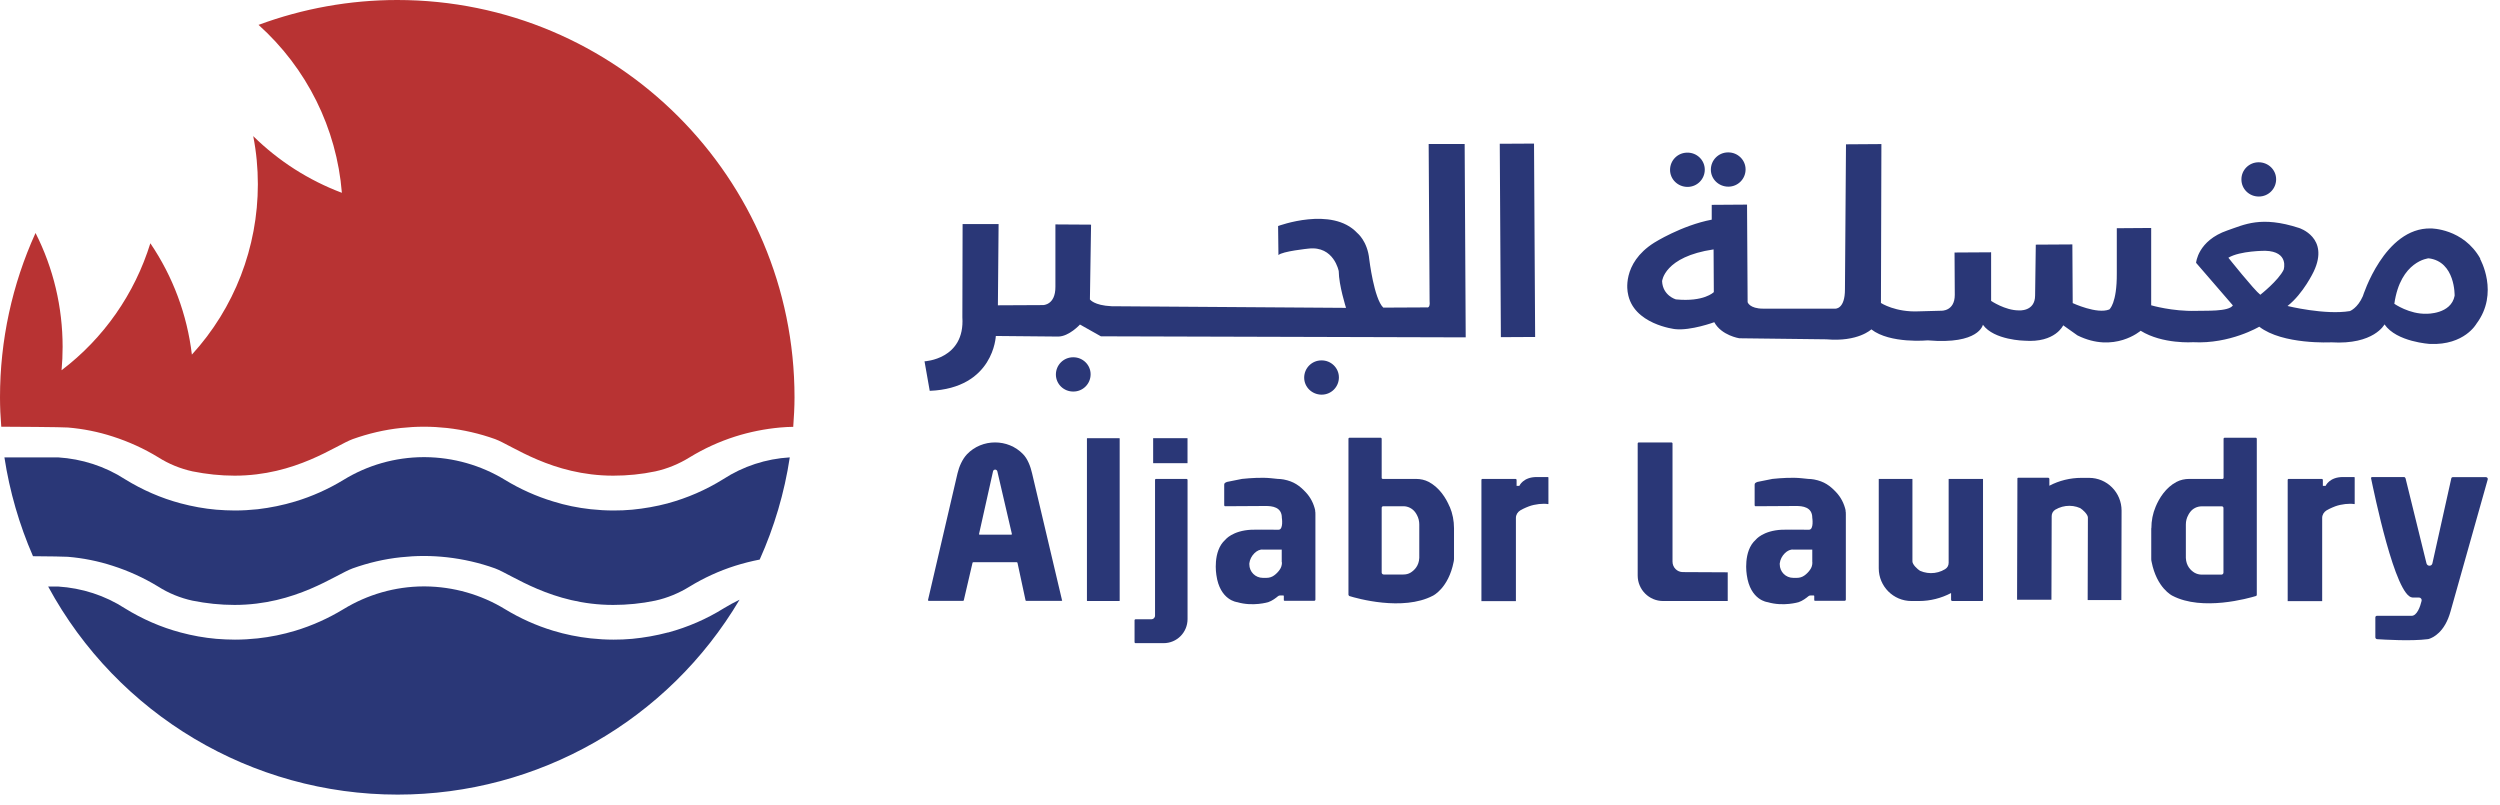 <svg width="146" height="47" viewBox="0 0 146 47" fill="none" xmlns="http://www.w3.org/2000/svg">
<path d="M39.006 36.936C38.317 37.119 37.621 37.24 36.918 37.308C36.553 37.342 36.194 37.355 35.83 37.355C35.383 37.355 34.937 37.328 34.498 37.281C33.755 37.2 33.018 37.051 32.308 36.835C31.321 36.537 30.375 36.111 29.497 35.578C28.091 34.719 26.475 34.26 24.826 34.246H24.725C23.076 34.253 21.46 34.719 20.054 35.578C19.176 36.111 18.229 36.537 17.243 36.835C16.526 37.051 15.796 37.2 15.053 37.281C14.607 37.328 14.161 37.355 13.721 37.355C13.356 37.355 12.991 37.335 12.633 37.308C11.93 37.247 11.227 37.119 10.545 36.936C9.402 36.632 8.307 36.152 7.3 35.53C6.131 34.773 4.786 34.341 3.394 34.253H2.812C6.868 41.742 14.708 46.405 23.224 46.405C31.423 46.405 39.013 42.08 43.19 35.023C42.872 35.179 42.568 35.341 42.271 35.523C41.264 36.152 40.169 36.625 39.026 36.936H39.006Z" fill="#2A3777"/>
<path d="M39.006 29.394C38.317 29.576 37.621 29.698 36.918 29.766C36.553 29.8 36.195 29.813 35.83 29.813C35.384 29.813 34.938 29.786 34.498 29.739C33.755 29.658 33.018 29.509 32.308 29.286C31.322 28.988 30.375 28.563 29.497 28.029C28.091 27.17 26.475 26.711 24.826 26.697H24.725C23.076 26.704 21.46 27.164 20.055 28.029C19.176 28.563 18.23 28.988 17.243 29.286C16.526 29.502 15.796 29.651 15.053 29.739C14.607 29.786 14.161 29.813 13.722 29.813C13.357 29.813 12.992 29.793 12.633 29.766C11.93 29.705 11.227 29.576 10.545 29.394C9.403 29.09 8.308 28.61 7.301 27.988C6.131 27.231 4.786 26.799 3.394 26.711H0.258C0.562 28.698 1.123 30.638 1.927 32.483C2.867 32.49 3.813 32.503 3.962 32.517C4.854 32.591 5.732 32.767 6.584 33.044C7.51 33.341 8.402 33.747 9.234 34.254C9.849 34.646 10.531 34.923 11.241 35.078C12.045 35.24 12.87 35.328 13.694 35.328C17.27 35.328 19.608 33.551 20.595 33.193C21.508 32.868 22.447 32.645 23.407 32.544C23.853 32.496 24.299 32.469 24.738 32.469H24.765C25.212 32.469 25.658 32.496 26.097 32.544C27.057 32.652 28.003 32.868 28.909 33.193C29.889 33.551 32.234 35.328 35.809 35.328C36.634 35.328 37.459 35.247 38.263 35.078C38.972 34.923 39.655 34.639 40.277 34.254C41.108 33.747 41.994 33.341 42.926 33.044C43.4 32.895 43.88 32.773 44.366 32.679C45.218 30.78 45.812 28.772 46.123 26.711C44.738 26.792 43.393 27.231 42.23 27.988C41.23 28.61 40.142 29.083 39 29.394H39.006Z" fill="#2A3777"/>
<path d="M23.203 0C20.439 0 17.695 0.493 15.099 1.453C17.918 3.981 19.662 7.489 19.966 11.26C18.026 10.53 16.262 9.402 14.788 7.948C14.971 8.874 15.059 9.814 15.059 10.76C15.059 14.444 13.693 17.992 11.206 20.709C10.929 18.377 10.098 16.147 8.78 14.207C7.867 17.161 6.056 19.756 3.596 21.622C3.636 21.175 3.657 20.716 3.657 20.256C3.657 17.945 3.123 15.667 2.075 13.606C0.703 16.62 0 19.891 0 23.203C0 23.778 0.027 24.352 0.074 24.92C0.635 24.92 3.704 24.94 3.967 24.967C4.86 25.042 5.738 25.217 6.59 25.494C7.516 25.792 8.408 26.197 9.239 26.704C9.854 27.096 10.537 27.373 11.247 27.529C12.058 27.691 12.876 27.779 13.7 27.779C17.276 27.779 19.614 26.001 20.601 25.643C21.513 25.319 22.453 25.096 23.413 24.994C23.859 24.947 24.305 24.92 24.744 24.92H24.771C25.217 24.92 25.663 24.947 26.103 24.994C27.062 25.102 28.009 25.319 28.914 25.643C29.894 26.001 32.24 27.779 35.815 27.779C36.64 27.779 37.464 27.698 38.269 27.529C38.978 27.373 39.661 27.09 40.283 26.704C41.114 26.197 41.999 25.792 42.932 25.494C43.784 25.224 44.669 25.048 45.555 24.967C45.812 24.947 46.068 24.927 46.325 24.927C46.366 24.352 46.4 23.784 46.4 23.203C46.4 10.388 36.011 0 23.196 0H23.203Z" fill="#B83333"/>
<path d="M62.022 35.051L60.272 27.637C60.184 27.251 60.021 26.805 59.744 26.521C58.866 25.609 57.352 25.609 56.473 26.528C56.203 26.812 56.007 27.258 55.919 27.643L54.195 35.044C54.195 35.044 54.209 35.092 54.236 35.092H56.243C56.243 35.092 56.277 35.078 56.284 35.065L56.797 32.861C56.797 32.861 56.818 32.834 56.838 32.834H59.379C59.379 32.834 59.413 32.848 59.42 32.861L59.893 35.065C59.893 35.065 59.913 35.092 59.934 35.092H61.995C61.995 35.092 62.036 35.071 62.036 35.044L62.022 35.051ZM59.055 31.226H57.203C57.203 31.226 57.169 31.205 57.176 31.185L57.994 27.522C58.028 27.393 58.203 27.393 58.244 27.522L59.096 31.192C59.096 31.192 59.082 31.226 59.062 31.226H59.055Z" fill="#2A3777"/>
<path d="M65.369 35.1H63.497C63.497 35.1 63.477 35.093 63.477 35.079V25.61C63.477 25.61 63.483 25.59 63.497 25.59H65.369C65.369 25.59 65.389 25.597 65.389 25.61V35.079C65.389 35.079 65.383 35.1 65.369 35.1Z" fill="#2A3777"/>
<path d="M67.454 28.03V35.951C67.454 36.073 67.359 36.167 67.238 36.167H66.305C66.305 36.167 66.258 36.188 66.258 36.215V37.512C66.258 37.512 66.278 37.56 66.305 37.56H67.954C68.732 37.56 69.353 36.931 69.353 36.154V28.03C69.353 27.996 69.326 27.969 69.293 27.969H67.515C67.474 27.969 67.454 27.996 67.454 28.03Z" fill="#2A3777"/>
<path d="M97.675 32.808V25.901C97.675 25.867 97.648 25.84 97.614 25.84H95.701C95.668 25.84 95.641 25.867 95.641 25.901V33.612C95.641 34.43 96.303 35.099 97.121 35.099H100.899V33.423L98.277 33.41C97.945 33.41 97.675 33.139 97.675 32.801V32.808Z" fill="#2A3777"/>
<path d="M69.351 25.59H67.344V27.05H69.351V25.59Z" fill="#2A3777"/>
<path d="M76.813 29.827C76.719 29.395 76.53 29.043 76.266 28.759C75.901 28.367 75.563 28.117 74.968 28.002C74.853 27.982 74.732 27.968 74.617 27.968L74.232 27.928C73.704 27.874 73.055 27.914 72.535 27.968L71.656 28.144C71.541 28.192 71.494 28.218 71.494 28.306V29.516C71.494 29.516 71.514 29.564 71.541 29.564L73.914 29.55C74.286 29.55 74.86 29.604 74.86 30.239C74.86 30.219 74.968 30.942 74.664 30.936C74.069 30.922 73.082 30.936 73.082 30.936C71.974 30.99 71.562 31.517 71.562 31.517C70.798 32.193 71.035 33.572 71.035 33.572C71.237 35.072 72.258 35.167 72.258 35.167C73.17 35.437 74.063 35.167 74.063 35.167C74.292 35.092 74.529 34.91 74.63 34.822C74.671 34.788 74.711 34.775 74.759 34.775H74.948C74.948 34.775 74.975 34.788 74.975 34.802V35.052C74.975 35.052 74.989 35.086 75.009 35.086H76.753C76.793 35.086 76.82 35.052 76.82 35.018V30.043C76.82 29.962 76.82 29.881 76.8 29.807L76.813 29.827ZM74.867 32.842C74.867 32.997 74.826 33.146 74.732 33.274C74.644 33.403 74.522 33.524 74.407 33.605C74.279 33.7 74.123 33.747 73.961 33.747H73.752C73.312 33.747 72.961 33.396 72.961 32.956V32.902C73.008 32.45 73.434 32.044 73.758 32.098H74.853V32.842H74.867Z" fill="#2A3777"/>
<path d="M107.79 29.827C107.695 29.395 107.506 29.043 107.243 28.759C106.878 28.367 106.54 28.117 105.945 28.002C105.83 27.982 105.708 27.968 105.593 27.968L105.208 27.928C104.681 27.874 104.032 27.914 103.512 27.968L102.633 28.144C102.518 28.192 102.471 28.218 102.471 28.306V29.516C102.471 29.516 102.491 29.564 102.518 29.564L104.89 29.55C105.262 29.55 105.837 29.604 105.837 30.239C105.837 30.219 105.945 30.942 105.641 30.936C105.046 30.922 104.059 30.936 104.059 30.936C102.951 30.99 102.538 31.517 102.538 31.517C101.775 32.193 102.011 33.572 102.011 33.572C102.214 35.072 103.235 35.167 103.235 35.167C104.147 35.437 105.039 35.167 105.039 35.167C105.269 35.092 105.506 34.91 105.607 34.822C105.647 34.788 105.688 34.775 105.735 34.775H105.925C105.925 34.775 105.952 34.788 105.952 34.802V35.052C105.952 35.052 105.965 35.086 105.985 35.086H107.729C107.77 35.086 107.797 35.052 107.797 35.018V30.043C107.797 29.962 107.797 29.881 107.776 29.807L107.79 29.827ZM105.843 32.842C105.843 32.997 105.803 33.146 105.708 33.274C105.62 33.403 105.499 33.524 105.384 33.605C105.255 33.7 105.1 33.747 104.938 33.747H104.728C104.289 33.747 103.937 33.396 103.937 32.956V32.902C103.985 32.45 104.411 32.044 104.735 32.098H105.837V32.842H105.843Z" fill="#2A3777"/>
<path d="M84.657 29.591C84.448 29.091 84.069 28.482 83.441 28.144C83.211 28.023 82.954 27.969 82.697 27.969H80.744C80.744 27.969 80.69 27.948 80.69 27.915V25.617C80.69 25.617 80.669 25.562 80.636 25.562H78.804C78.804 25.562 78.75 25.583 78.75 25.617V34.734C78.75 34.734 78.77 34.795 78.804 34.809C79.21 34.937 81.92 35.714 83.684 34.788C83.684 34.788 84.59 34.356 84.894 32.808C84.907 32.747 84.914 32.686 84.914 32.626V30.848C84.914 30.415 84.833 29.99 84.664 29.591H84.657ZM82.886 32.578C82.866 33.051 82.596 33.301 82.386 33.437C82.258 33.518 82.109 33.551 81.954 33.551H80.805C80.744 33.551 80.69 33.497 80.69 33.437V29.658C80.69 29.604 80.73 29.564 80.784 29.564H81.96C82.224 29.564 82.481 29.692 82.643 29.908C82.684 29.962 82.717 30.017 82.745 30.071C82.839 30.24 82.886 30.436 82.886 30.625V32.571V32.578Z" fill="#2A3777"/>
<path d="M125.633 30.848V32.626C125.633 32.686 125.633 32.747 125.653 32.808C125.957 34.356 126.863 34.788 126.863 34.788C128.62 35.714 131.337 34.93 131.743 34.809C131.777 34.802 131.797 34.768 131.797 34.734V25.617C131.797 25.617 131.777 25.562 131.743 25.562H129.911C129.911 25.562 129.857 25.583 129.857 25.617V27.915C129.857 27.915 129.837 27.969 129.803 27.969H127.85C127.593 27.969 127.336 28.023 127.106 28.144C126.478 28.476 126.099 29.091 125.89 29.591C125.721 29.99 125.64 30.415 125.64 30.848H125.633ZM127.654 30.632C127.654 30.436 127.701 30.246 127.796 30.077C127.823 30.023 127.856 29.969 127.897 29.915C128.052 29.699 128.309 29.57 128.58 29.57H129.756C129.81 29.57 129.85 29.611 129.85 29.665V33.443C129.85 33.504 129.796 33.558 129.735 33.558H128.586C128.431 33.558 128.282 33.518 128.154 33.443C127.944 33.315 127.674 33.058 127.654 32.585V30.638V30.632Z" fill="#2A3777"/>
<path d="M86.515 35.098V28.015C86.515 28.015 86.535 27.968 86.562 27.968H88.515C88.515 27.968 88.569 27.988 88.569 28.022V28.373H88.731C88.731 28.373 88.948 27.859 89.739 27.859H90.401C90.401 27.859 90.428 27.873 90.428 27.886V29.421C90.428 29.421 90.421 29.441 90.408 29.441C90.137 29.387 89.637 29.441 89.293 29.569C89.293 29.569 89.002 29.677 88.785 29.806C88.63 29.901 88.529 30.063 88.529 30.245V35.105H86.508L86.515 35.098Z" fill="#2A3777"/>
<path d="M133.601 35.098V28.015C133.601 28.015 133.621 27.968 133.648 27.968H135.601C135.601 27.968 135.655 27.988 135.655 28.022V28.373H135.817C135.817 28.373 136.034 27.859 136.824 27.859H137.487C137.487 27.859 137.514 27.873 137.514 27.886V29.421C137.514 29.421 137.507 29.441 137.494 29.441C137.223 29.387 136.723 29.441 136.378 29.569C136.378 29.569 136.088 29.677 135.871 29.806C135.716 29.901 135.615 30.063 135.615 30.245V35.105H133.594L133.601 35.098Z" fill="#2A3777"/>
<path d="M109.719 27.982V33.187C109.719 34.241 110.57 35.099 111.625 35.099H112.071C112.72 35.099 113.369 34.937 113.943 34.633V35.025C113.943 35.066 113.977 35.099 114.017 35.099H115.768C115.768 35.099 115.808 35.079 115.808 35.059V27.982C115.808 27.982 115.808 27.969 115.795 27.969H113.815C113.815 27.969 113.801 27.969 113.801 27.982V32.869C113.801 33.024 113.727 33.16 113.592 33.241C113.085 33.552 112.443 33.545 111.936 33.234L112.138 33.342C111.983 33.247 111.686 32.97 111.686 32.788V27.982C111.686 27.982 111.686 27.969 111.672 27.969H109.726C109.726 27.969 109.719 27.969 109.719 27.982Z" fill="#2A3777"/>
<path d="M123.887 35.024L123.9 29.82C123.9 28.765 123.055 27.907 122.001 27.907H121.555C120.906 27.907 120.257 28.063 119.683 28.367V27.975C119.683 27.934 119.649 27.9 119.608 27.9H117.858C117.858 27.9 117.817 27.914 117.817 27.934L117.797 35.011C117.797 35.011 117.797 35.024 117.81 35.024H119.791H119.804L119.818 30.138C119.818 29.982 119.899 29.847 120.027 29.766C120.541 29.462 121.176 29.462 121.683 29.779L121.48 29.671C121.636 29.766 121.933 30.043 121.933 30.225L121.92 35.031C121.92 35.031 121.92 35.044 121.933 35.044H123.88H123.887V35.024Z" fill="#2A3777"/>
<path d="M138.531 27.859C138.49 27.859 138.463 27.9 138.47 27.934C138.632 28.684 139.882 34.855 140.889 34.895H141.268C141.369 34.895 141.444 34.99 141.423 35.085C141.349 35.402 141.153 35.99 140.815 35.963H138.814C138.76 35.963 138.72 36.004 138.72 36.058V37.214C138.72 37.275 138.767 37.328 138.828 37.328C139.254 37.356 140.829 37.45 141.768 37.328C141.802 37.328 141.836 37.315 141.863 37.308C142.072 37.241 142.775 36.937 143.113 35.7L145.283 28.001C145.303 27.934 145.249 27.866 145.181 27.866H143.235C143.201 27.866 143.174 27.886 143.16 27.92L142.052 32.901C142.011 33.084 141.755 33.084 141.707 32.901L140.484 27.934C140.47 27.893 140.437 27.859 140.389 27.859H138.524H138.531Z" fill="#2A3777"/>
<path d="M97.531 9.921C97.531 10.475 97.991 10.915 98.552 10.915C99.113 10.915 99.559 10.462 99.559 9.908C99.559 9.353 99.099 8.907 98.538 8.914C97.977 8.914 97.531 9.367 97.531 9.921Z" fill="#2A3777"/>
<path d="M76.164 22.054C76.164 22.608 76.624 23.048 77.185 23.048C77.746 23.048 78.192 22.595 78.192 22.041C78.192 21.486 77.732 21.04 77.171 21.047C76.61 21.047 76.164 21.5 76.164 22.054Z" fill="#2A3777"/>
<path d="M61.664 21.872C61.664 22.427 62.124 22.873 62.685 22.866C63.246 22.866 63.692 22.413 63.692 21.859C63.692 21.305 63.232 20.859 62.671 20.865C62.11 20.865 61.664 21.318 61.664 21.872Z" fill="#2A3777"/>
<path d="M99.914 9.908C99.914 10.462 100.374 10.901 100.935 10.901C101.496 10.901 101.942 10.448 101.942 9.894C101.942 9.34 101.482 8.894 100.921 8.9C100.36 8.9 99.914 9.353 99.914 9.908Z" fill="#2A3777"/>
<path d="M130.899 10.484C130.899 11.038 131.358 11.484 131.919 11.477C132.48 11.477 132.926 11.024 132.926 10.47C132.926 9.916 132.467 9.477 131.906 9.477C131.345 9.477 130.892 9.929 130.899 10.484Z" fill="#2A3777"/>
<path d="M144.851 15.105C143.857 13.335 141.965 13.341 141.965 13.341C139.248 13.28 137.991 17.295 137.991 17.295C137.686 17.998 137.234 18.167 137.234 18.167C135.78 18.41 133.591 17.87 133.591 17.87C134.523 17.14 135.125 15.849 135.125 15.849C136.058 13.868 134.266 13.314 134.266 13.314C132.05 12.591 131.07 13.118 130.083 13.456C128.346 14.051 128.251 15.349 128.251 15.349L130.4 17.836C130.15 18.214 128.792 18.133 128.244 18.154C126.866 18.194 125.629 17.829 125.629 17.829V13.314H125.554L123.621 13.328V15.957C123.635 17.735 123.182 18.073 123.182 18.073C122.466 18.363 121.046 17.701 121.046 17.701L121.026 14.274L118.89 14.287L118.85 17.255C118.85 18.214 117.897 18.127 117.897 18.127C117.099 18.127 116.281 17.572 116.281 17.572V14.734L114.145 14.747L114.159 17.221C114.159 18.194 113.361 18.147 113.361 18.147L112.097 18.181C110.698 18.255 109.847 17.694 109.847 17.694L109.874 8.414L107.806 8.428L107.745 16.89C107.751 18.073 107.177 18.025 107.177 18.025H102.966C102.169 18.025 102.061 17.647 102.061 17.647L102.027 11.949L99.965 11.963V12.828C98.201 13.165 96.606 14.173 96.606 14.173C94.666 15.396 95.065 17.106 95.065 17.106C95.356 18.944 97.823 19.221 97.823 19.221C98.742 19.323 100.114 18.816 100.114 18.816C100.533 19.593 101.574 19.755 101.574 19.755L106.663 19.816C108.515 19.979 109.286 19.235 109.286 19.235C110.374 20.087 112.584 19.877 112.584 19.877C115.585 20.134 115.801 18.965 115.801 18.965C116.45 19.87 118.234 19.897 118.234 19.897C120.032 20.032 120.492 18.998 120.492 18.998L121.323 19.587C123.473 20.654 125.014 19.316 125.014 19.316C126.298 20.114 128.082 19.985 128.082 19.985C130.231 20.1 131.941 19.079 131.941 19.079C133.307 20.141 136.145 19.992 136.145 19.992C138.639 20.147 139.255 18.944 139.255 18.944C139.964 19.979 141.924 20.087 141.924 20.087C143.925 20.168 144.621 18.911 144.621 18.911C145.973 17.113 144.837 15.119 144.837 15.119L144.851 15.105ZM100.08 17.065C100.08 17.065 99.506 17.647 97.87 17.484C97.87 17.484 97.106 17.268 97.066 16.423C97.066 16.423 97.181 14.99 100.073 14.565L100.087 17.065H100.08ZM133.368 15.747C133.063 16.383 132.002 17.214 132.002 17.214C131.637 16.937 130.137 15.051 130.137 15.051C130.826 14.639 132.293 14.646 132.293 14.646C133.699 14.686 133.368 15.741 133.368 15.741V15.747ZM141.708 18.323C140.708 18.356 139.829 17.741 139.829 17.741C140.187 15.227 141.83 15.085 141.83 15.085C143.404 15.274 143.35 17.275 143.35 17.275C143.141 18.356 141.715 18.323 141.715 18.323H141.708Z" fill="#2A3777"/>
<path d="M89.587 8.385L87.586 8.396L87.651 19.69L89.652 19.679L89.587 8.385Z" fill="#2A3777"/>
<path d="M85.536 8.408L85.597 19.702L64.293 19.641L63.069 18.952C63.069 18.952 62.434 19.655 61.792 19.655L58.156 19.621C58.156 19.621 58.041 22.676 54.296 22.825L53.992 21.101C53.992 21.101 56.364 20.993 56.202 18.526L56.216 13.085H58.318L58.277 17.83L60.913 17.817C60.913 17.817 61.643 17.823 61.636 16.749V13.106L63.718 13.119L63.651 17.485C63.651 17.485 63.88 17.837 64.921 17.884L78.608 17.979C78.608 17.979 78.189 16.661 78.182 15.836C78.182 15.836 77.905 14.349 76.418 14.518C76.418 14.518 74.884 14.674 74.661 14.897L74.641 13.2C74.641 13.2 77.79 12.024 79.263 13.606C79.263 13.606 79.865 14.079 79.966 15.153C79.966 15.153 80.244 17.452 80.784 17.965L83.332 17.952C83.332 17.952 83.535 18.026 83.488 17.58L83.434 8.408H85.529H85.536Z" fill="#2A3777"/>
</svg>
